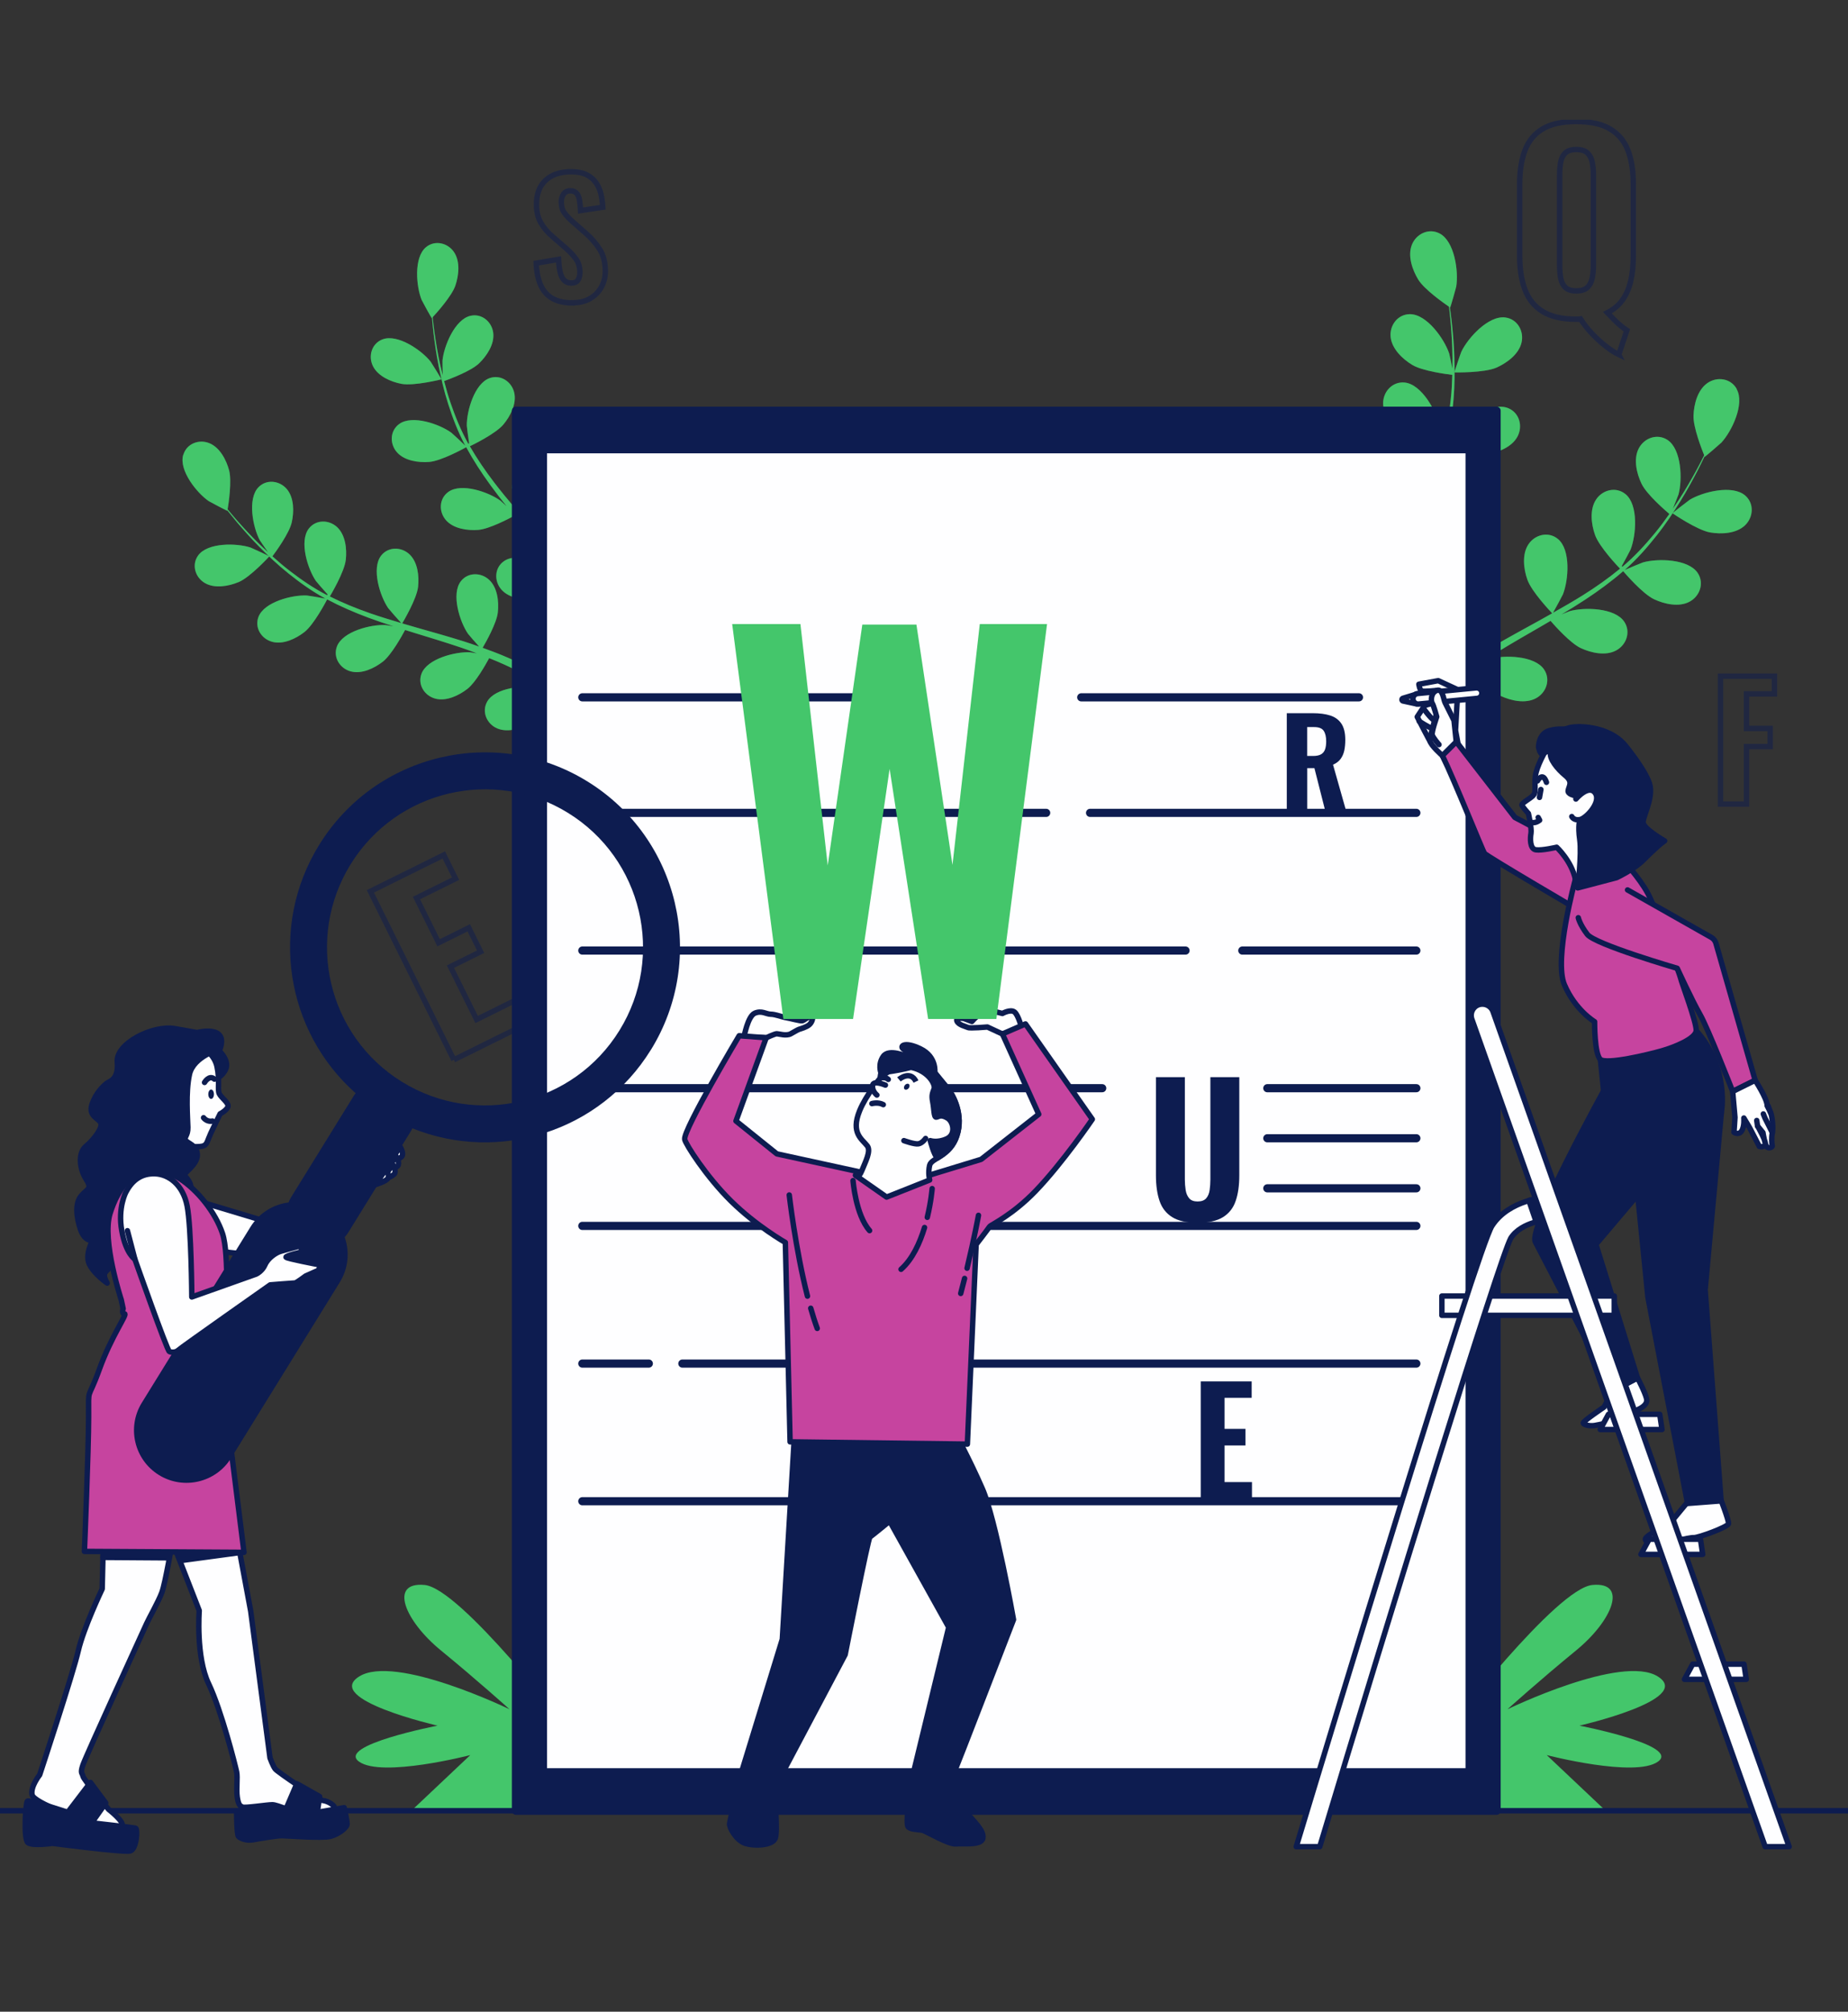 <svg width="340" height="370" viewBox="0 0 340 370" fill="none" xmlns="http://www.w3.org/2000/svg">
<rect x="0" y="0" width="340" height="370" fill="#333333" stroke="none"/>
<g clip-path="url(#clip0_113_19664)">
<path d="M104.589 317.997C104.589 317.997 84.728 292.113 78.101 291.511C71.481 290.909 74.49 298.131 81.11 303.547C87.73 308.963 93.749 314.379 93.749 314.379C93.749 314.379 72.684 304.149 66.057 308.361C59.437 312.574 80.501 317.388 80.501 317.388C80.501 317.388 61.844 320.999 66.057 324.008C70.27 327.017 86.52 322.805 86.52 322.805L75.687 333.035H115.415L104.582 317.99L104.589 317.997Z" fill="#44C66B"/>
<path d="M266.505 317.997C266.505 317.997 286.366 292.113 292.993 291.511C299.614 290.909 296.605 298.131 289.984 303.547C283.364 308.963 277.346 314.379 277.346 314.379C277.346 314.379 298.41 304.149 305.037 308.361C311.658 312.574 290.593 317.388 290.593 317.388C290.593 317.388 309.25 320.999 305.037 324.008C300.824 327.017 284.575 322.805 284.575 322.805L295.408 333.035H255.679L266.512 317.99L266.505 317.997Z" fill="#44C66B"/>
<path d="M267.592 68.492C267.536 68.492 268.761 64.894 268.865 64.68C270.061 62.155 273.852 57.984 276.951 58.392C279.186 58.682 280.431 60.917 279.933 63.02C279.428 65.164 277.228 66.769 275.326 67.613C273.084 68.602 267.599 68.499 267.599 68.499L267.592 68.492Z" fill="#44C66B"/>
<path d="M314.647 97.931C312.232 97.516 307.715 94.403 307.715 94.403C307.667 94.369 310.669 92.051 310.876 91.92C313.263 90.474 318.728 89.091 321.087 91.138C322.789 92.612 322.602 95.164 321.025 96.645C319.42 98.153 316.701 98.284 314.647 97.931Z" fill="#44C66B"/>
<path d="M319.516 71.514C318.41 69.549 315.878 69.224 314.114 70.469C312.308 71.742 311.644 74.378 311.575 76.46C311.506 78.597 313.124 82.713 313.539 83.73C313.124 84.56 312.675 85.438 312.156 86.4C311.229 88.081 310.164 89.976 308.87 91.954C308.524 92.48 308.137 93.034 307.77 93.58C308.199 92.535 308.773 91.09 308.815 90.945C309.555 88.254 309.396 82.616 306.781 80.907C304.899 79.676 302.499 80.555 301.503 82.471C300.486 84.428 301.108 87.078 302.008 88.959C302.941 90.924 306.373 93.884 307.134 94.528C306.297 95.717 305.411 96.921 304.415 98.125C302.699 100.207 300.755 102.33 298.507 104.233C298.431 104.17 298.445 104.184 298.369 104.122C298.888 103.209 299.925 101.258 299.995 101.085C301.025 98.491 301.482 92.874 299.074 90.889C297.338 89.457 294.855 90.066 293.658 91.865C292.433 93.698 292.759 96.395 293.45 98.367C294.239 100.636 297.919 104.454 298.058 104.592C295.934 106.342 293.623 107.975 291.181 109.504C289.41 110.61 287.577 111.662 285.723 112.706C286.104 112.07 287.466 109.517 287.549 109.324C288.58 106.73 289.037 101.113 286.629 99.128C284.893 97.696 282.41 98.304 281.213 100.103C279.988 101.936 280.314 104.634 281.005 106.605C281.78 108.819 285.28 112.492 285.578 112.803C284.734 113.273 283.897 113.751 283.053 114.214C280.286 115.736 277.512 117.244 274.814 118.821C273.88 119.368 272.981 119.942 272.074 120.509C272.614 119.54 273.562 117.763 273.624 117.604C274.655 115.01 275.111 109.393 272.704 107.408C270.968 105.976 268.484 106.584 267.287 108.383C266.063 110.216 266.388 112.914 267.08 114.885C267.772 116.863 270.649 120.011 271.473 120.889C269.978 121.851 268.512 122.833 267.114 123.871C266.52 124.334 265.89 124.763 265.344 125.233C264.783 125.697 264.23 126.16 263.683 126.617C262.583 127.599 261.56 128.512 260.563 129.46C260.058 129.93 259.588 130.394 259.097 130.857C259.789 129.958 260.868 128.519 260.951 128.374C262.362 125.967 263.669 120.481 261.587 118.15C260.086 116.469 257.54 116.697 256.088 118.288C255.901 118.489 255.742 118.71 255.596 118.946C253.341 119.997 251.134 122.155 250.152 123.732C250.055 123.885 249.142 125.801 248.693 126.79C248.865 125.911 249.038 125.04 249.239 124.127C249.516 122.812 249.848 121.436 250.166 120.101C250.353 119.416 250.546 118.717 250.74 118.019C250.92 117.306 251.176 116.649 251.397 115.957C251.736 114.947 252.145 113.917 252.546 112.893C253.867 113.253 257.755 114.249 259.747 113.944C261.809 113.64 264.347 112.672 265.406 110.735C266.443 108.839 265.821 106.356 263.746 105.485C260.861 104.274 256.108 107.297 254.289 109.414C254.227 109.483 253.895 109.967 253.493 110.555C253.915 109.566 254.331 108.577 254.794 107.587C256.101 104.786 257.52 101.971 258.924 99.141C259.214 98.553 259.505 97.959 259.796 97.371C260.902 97.682 265.108 98.789 267.198 98.477C269.259 98.166 271.798 97.205 272.856 95.268C273.887 93.372 273.271 90.889 271.196 90.017C268.318 88.807 263.559 91.83 261.739 93.947C261.677 94.023 261.269 94.604 260.826 95.261C261.566 93.711 262.293 92.162 262.957 90.599C264.126 87.866 265.136 85.113 265.897 82.374C266.284 82.485 271.189 83.889 273.513 83.543C275.575 83.239 278.114 82.27 279.172 80.333C280.203 78.438 279.587 75.955 277.512 75.083C274.627 73.873 269.875 76.895 268.055 79.012C267.924 79.164 266.485 81.281 266.001 82.056C266.008 82.021 266.021 81.993 266.028 81.959C266.803 79.074 267.184 76.218 267.419 73.499C267.654 70.781 267.647 68.207 267.578 65.835C267.516 63.462 267.308 61.297 267.114 59.381C266.997 58.343 266.872 57.396 266.748 56.517C266.762 56.524 266.803 56.552 266.803 56.552C266.852 56.586 267.889 52.934 267.924 52.692C268.374 49.939 267.626 44.35 264.839 42.925C262.832 41.901 260.543 43.022 259.754 45.035C258.952 47.089 259.851 49.655 260.937 51.433C262.058 53.252 265.676 55.791 266.589 56.413C266.699 57.333 266.81 58.316 266.907 59.402C267.059 61.318 267.218 63.483 267.232 65.842C267.232 66.471 267.218 67.149 267.211 67.806C266.997 66.699 266.679 65.178 266.63 65.032C265.759 62.383 262.521 57.769 259.394 57.783C257.146 57.797 255.624 59.851 255.852 61.996C256.088 64.188 258.066 66.056 259.851 67.128C261.719 68.249 266.208 68.83 267.198 68.948C267.156 70.4 267.087 71.894 266.914 73.451C266.63 76.135 266.181 78.978 265.35 81.8C265.254 81.793 265.267 81.793 265.171 81.779C265.095 80.728 264.887 78.535 264.852 78.355C264.278 75.623 261.566 70.684 258.453 70.359C256.212 70.124 254.483 71.998 254.469 74.156C254.462 76.363 256.219 78.431 257.879 79.697C259.789 81.15 264.963 82.312 265.157 82.353C264.354 84.982 263.324 87.617 262.134 90.239C261.269 92.141 260.321 94.03 259.346 95.918C259.311 95.178 259.041 92.293 259 92.086C258.426 89.353 255.714 84.415 252.601 84.089C250.36 83.854 248.63 85.729 248.616 87.887C248.61 90.094 250.367 92.162 252.027 93.428C253.895 94.846 258.841 95.98 259.256 96.07C258.813 96.928 258.377 97.786 257.928 98.636C256.461 101.431 254.981 104.226 253.597 107.027C253.12 107.996 252.684 108.971 252.241 109.946C252.158 108.839 251.965 106.833 251.93 106.667C251.356 103.935 248.644 98.996 245.531 98.671C243.29 98.436 241.56 100.31 241.547 102.469C241.54 104.675 243.297 106.744 244.957 108.009C246.624 109.275 250.761 110.32 251.937 110.596C251.218 112.222 250.54 113.848 249.945 115.487C249.703 116.199 249.412 116.905 249.225 117.604C249.018 118.302 248.81 118.987 248.61 119.672C248.236 121.097 247.883 122.425 247.572 123.76C247.413 124.438 247.274 125.074 247.122 125.731C247.205 124.597 247.309 122.805 247.295 122.639C247.143 119.852 245.206 114.56 242.183 113.765C240.004 113.19 238.005 114.781 237.673 116.919C237.334 119.098 238.759 121.408 240.204 122.909C241.802 124.562 246.361 126.389 246.922 126.603C246.562 128.215 246.23 129.785 245.946 131.265C245.414 133.991 244.998 136.446 244.666 138.577H246.7C246.977 136.529 247.323 134.184 247.772 131.597C248.001 130.255 248.264 128.844 248.554 127.392C249.142 127.468 253.68 128.021 255.97 127.454C256.945 129.321 258.218 131.155 258.44 131.48C257.25 132.628 256.108 133.755 255.057 134.828C253.749 136.156 252.553 137.415 251.46 138.584H254.102C254.822 137.788 255.583 136.965 256.385 136.107C257.312 135.118 258.315 134.081 259.36 133.029C259.823 133.43 263.552 136.605 265.752 137.249C267.751 137.83 270.463 138.023 272.234 136.702C273.97 135.416 274.447 132.905 272.925 131.244C270.815 128.934 265.233 129.688 262.694 130.85C262.535 130.926 260.709 132.019 259.789 132.6C260.418 131.964 261.041 131.334 261.712 130.684C262.666 129.743 263.704 128.775 264.7 127.834C265.24 127.364 265.779 126.894 266.326 126.416C266.865 125.925 267.447 125.517 268.014 125.06C268.858 124.403 269.757 123.774 270.663 123.137C271.563 124.168 274.261 127.136 276.087 127.993C277.975 128.872 280.625 129.474 282.576 128.436C284.485 127.426 285.336 125.019 284.091 123.144C282.354 120.543 276.723 120.44 274.032 121.201C273.942 121.228 273.396 121.443 272.746 121.712C273.645 121.118 274.537 120.523 275.464 119.956C278.1 118.337 280.832 116.767 283.572 115.189C284.139 114.857 284.706 114.525 285.274 114.193C286.028 115.065 288.919 118.309 290.835 119.202C292.724 120.08 295.38 120.682 297.324 119.644C299.234 118.634 300.084 116.227 298.839 114.353C297.103 111.752 291.472 111.648 288.781 112.409C288.684 112.436 288.027 112.699 287.294 113.004C288.767 112.125 290.227 111.226 291.645 110.292C294.128 108.66 296.487 106.923 298.639 105.056C298.902 105.367 302.215 109.241 304.346 110.23C306.234 111.108 308.884 111.71 310.835 110.673C312.744 109.663 313.595 107.255 312.35 105.381C310.613 102.78 304.975 102.676 302.291 103.437C302.104 103.492 299.732 104.468 298.895 104.841C298.922 104.821 298.95 104.8 298.978 104.779C301.219 102.801 303.107 100.629 304.802 98.484C306.497 96.347 307.908 94.196 309.161 92.176C310.413 90.163 311.443 88.24 312.336 86.538C312.813 85.611 313.228 84.754 313.609 83.951C313.609 83.965 313.636 84.013 313.636 84.013C313.657 84.069 316.535 81.592 316.701 81.412C318.596 79.365 321.052 74.288 319.516 71.569V71.514Z" fill="#44C66B"/>
<path opacity="0.3" d="M314.647 97.931C312.232 97.516 307.715 94.403 307.715 94.403C307.667 94.369 310.669 92.051 310.876 91.92C313.263 90.474 318.728 89.091 321.087 91.138C322.789 92.612 322.602 95.164 321.025 96.645C319.42 98.153 316.701 98.284 314.647 97.931Z" fill="#44C66B"/>
<path opacity="0.3" d="M267.592 68.492C267.536 68.492 268.761 64.894 268.865 64.68C270.061 62.155 273.852 57.984 276.951 58.392C279.186 58.682 280.431 60.917 279.933 63.02C279.428 65.164 277.228 66.769 275.326 67.613C273.084 68.602 267.599 68.499 267.599 68.499L267.592 68.492Z" fill="#44C66B"/>
<path opacity="0.3" d="M319.516 71.514C318.41 69.549 315.878 69.224 314.114 70.469C312.308 71.742 311.644 74.378 311.575 76.46C311.506 78.597 313.124 82.713 313.539 83.73C313.124 84.56 312.675 85.438 312.156 86.4C311.229 88.081 310.164 89.976 308.87 91.954C308.524 92.48 308.137 93.034 307.77 93.58C308.199 92.535 308.773 91.09 308.815 90.945C309.555 88.254 309.396 82.616 306.781 80.907C304.899 79.676 302.499 80.555 301.503 82.471C300.486 84.428 301.108 87.078 302.008 88.959C302.941 90.924 306.373 93.884 307.134 94.528C306.297 95.717 305.411 96.921 304.415 98.125C302.699 100.207 300.755 102.33 298.507 104.233C298.431 104.17 298.445 104.184 298.369 104.122C298.888 103.209 299.925 101.258 299.995 101.085C301.025 98.491 301.482 92.874 299.074 90.889C297.338 89.457 294.855 90.066 293.658 91.865C292.433 93.698 292.759 96.395 293.45 98.367C294.239 100.636 297.919 104.454 298.058 104.592C295.934 106.342 293.623 107.975 291.181 109.504C289.41 110.61 287.577 111.662 285.723 112.706C286.104 112.07 287.466 109.517 287.549 109.324C288.58 106.73 289.037 101.113 286.629 99.128C284.893 97.696 282.41 98.304 281.213 100.103C279.988 101.936 280.314 104.634 281.005 106.605C281.78 108.819 285.28 112.492 285.578 112.803C284.734 113.273 283.897 113.751 283.053 114.214C280.286 115.736 277.512 117.244 274.814 118.821C273.88 119.368 272.981 119.942 272.074 120.509C272.614 119.54 273.562 117.763 273.624 117.604C274.655 115.01 275.111 109.393 272.704 107.408C270.968 105.976 268.484 106.584 267.287 108.383C266.063 110.216 266.388 112.914 267.08 114.885C267.772 116.863 270.649 120.011 271.473 120.889C269.978 121.851 268.512 122.833 267.114 123.871C266.52 124.334 265.89 124.763 265.344 125.233C264.783 125.697 264.23 126.16 263.683 126.617C262.583 127.599 261.56 128.512 260.563 129.46C260.058 129.93 259.588 130.394 259.097 130.857C259.789 129.958 260.868 128.519 260.951 128.374C262.362 125.967 263.669 120.481 261.587 118.15C260.086 116.469 257.54 116.697 256.088 118.288C255.901 118.489 255.742 118.71 255.596 118.946C253.341 119.997 251.134 122.155 250.152 123.732C250.055 123.885 249.142 125.801 248.693 126.79C248.865 125.911 249.038 125.04 249.239 124.127C249.516 122.812 249.848 121.436 250.166 120.101C250.353 119.416 250.546 118.717 250.74 118.019C250.92 117.306 251.176 116.649 251.397 115.957C251.736 114.947 252.145 113.917 252.546 112.893C253.867 113.253 257.755 114.249 259.747 113.944C261.809 113.64 264.347 112.672 265.406 110.735C266.443 108.839 265.821 106.356 263.746 105.485C260.861 104.274 256.108 107.297 254.289 109.414C254.227 109.483 253.895 109.967 253.493 110.555C253.915 109.566 254.331 108.577 254.794 107.587C256.101 104.786 257.52 101.971 258.924 99.141C259.214 98.553 259.505 97.959 259.796 97.371C260.902 97.682 265.108 98.789 267.198 98.477C269.259 98.166 271.798 97.205 272.856 95.268C273.887 93.372 273.271 90.889 271.196 90.017C268.318 88.807 263.559 91.83 261.739 93.947C261.677 94.023 261.269 94.604 260.826 95.261C261.566 93.711 262.293 92.162 262.957 90.599C264.126 87.866 265.136 85.113 265.897 82.374C266.284 82.485 271.189 83.889 273.513 83.543C275.575 83.239 278.114 82.27 279.172 80.333C280.203 78.438 279.587 75.955 277.512 75.083C274.627 73.873 269.875 76.895 268.055 79.012C267.924 79.164 266.485 81.281 266.001 82.056C266.008 82.021 266.021 81.993 266.028 81.959C266.803 79.074 267.184 76.218 267.419 73.499C267.654 70.781 267.647 68.207 267.578 65.835C267.516 63.462 267.308 61.297 267.114 59.381C266.997 58.343 266.872 57.396 266.748 56.517C266.762 56.524 266.803 56.552 266.803 56.552C266.852 56.586 267.889 52.934 267.924 52.692C268.374 49.939 267.626 44.35 264.839 42.925C262.832 41.901 260.543 43.022 259.754 45.035C258.952 47.089 259.851 49.655 260.937 51.433C262.058 53.252 265.676 55.791 266.589 56.413C266.699 57.333 266.81 58.316 266.907 59.402C267.059 61.318 267.218 63.483 267.232 65.842C267.232 66.471 267.218 67.149 267.211 67.806C266.997 66.699 266.679 65.178 266.63 65.032C265.759 62.383 262.521 57.769 259.394 57.783C257.146 57.797 255.624 59.851 255.852 61.996C256.088 64.188 258.066 66.056 259.851 67.128C261.719 68.249 266.208 68.83 267.198 68.948C267.156 70.4 267.087 71.894 266.914 73.451C266.63 76.135 266.181 78.978 265.35 81.8C265.254 81.793 265.267 81.793 265.171 81.779C265.095 80.728 264.887 78.535 264.852 78.355C264.278 75.623 261.566 70.684 258.453 70.359C256.212 70.124 254.483 71.998 254.469 74.156C254.462 76.363 256.219 78.431 257.879 79.697C259.789 81.15 264.963 82.312 265.157 82.353C264.354 84.982 263.324 87.617 262.134 90.239C261.269 92.141 260.321 94.03 259.346 95.918C259.311 95.178 259.041 92.293 259 92.086C258.426 89.353 255.714 84.415 252.601 84.089C250.36 83.854 248.63 85.729 248.616 87.887C248.61 90.094 250.367 92.162 252.027 93.428C253.895 94.846 258.841 95.98 259.256 96.07C258.813 96.928 258.377 97.786 257.928 98.636C256.461 101.431 254.981 104.226 253.597 107.027C253.12 107.996 252.684 108.971 252.241 109.946C252.158 108.839 251.965 106.833 251.93 106.667C251.356 103.935 248.644 98.996 245.531 98.671C243.29 98.436 241.56 100.31 241.547 102.469C241.54 104.675 243.297 106.744 244.957 108.009C246.624 109.275 250.761 110.32 251.937 110.596C251.218 112.222 250.54 113.848 249.945 115.487C249.703 116.199 249.412 116.905 249.225 117.604C249.018 118.302 248.81 118.987 248.61 119.672C248.236 121.097 247.883 122.425 247.572 123.76C247.413 124.438 247.274 125.074 247.122 125.731C247.205 124.597 247.309 122.805 247.295 122.639C247.143 119.852 245.206 114.56 242.183 113.765C240.004 113.19 238.005 114.781 237.673 116.919C237.334 119.098 238.759 121.408 240.204 122.909C241.802 124.562 246.361 126.389 246.922 126.603C246.562 128.215 246.23 129.785 245.946 131.265C245.414 133.991 244.998 136.446 244.666 138.577H246.7C246.977 136.529 247.323 134.184 247.772 131.597C248.001 130.255 248.264 128.844 248.554 127.392C249.142 127.468 253.68 128.021 255.97 127.454C256.945 129.321 258.218 131.155 258.44 131.48C257.25 132.628 256.108 133.755 255.057 134.828C253.749 136.156 252.553 137.415 251.46 138.584H254.102C254.822 137.788 255.583 136.965 256.385 136.107C257.312 135.118 258.315 134.081 259.36 133.029C259.823 133.43 263.552 136.605 265.752 137.249C267.751 137.83 270.463 138.023 272.234 136.702C273.97 135.416 274.447 132.905 272.925 131.244C270.815 128.934 265.233 129.688 262.694 130.85C262.535 130.926 260.709 132.019 259.789 132.6C260.418 131.964 261.041 131.334 261.712 130.684C262.666 129.743 263.704 128.775 264.7 127.834C265.24 127.364 265.779 126.894 266.326 126.416C266.865 125.925 267.447 125.517 268.014 125.06C268.858 124.403 269.757 123.774 270.663 123.137C271.563 124.168 274.261 127.136 276.087 127.993C277.975 128.872 280.625 129.474 282.576 128.436C284.485 127.426 285.336 125.019 284.091 123.144C282.354 120.543 276.723 120.44 274.032 121.201C273.942 121.228 273.396 121.443 272.746 121.712C273.645 121.118 274.537 120.523 275.464 119.956C278.1 118.337 280.832 116.767 283.572 115.189C284.139 114.857 284.706 114.525 285.274 114.193C286.028 115.065 288.919 118.309 290.835 119.202C292.724 120.08 295.38 120.682 297.324 119.644C299.234 118.634 300.084 116.227 298.839 114.353C297.103 111.752 291.472 111.648 288.781 112.409C288.684 112.436 288.027 112.699 287.294 113.004C288.767 112.125 290.227 111.226 291.645 110.292C294.128 108.66 296.487 106.923 298.639 105.056C298.902 105.367 302.215 109.241 304.346 110.23C306.234 111.108 308.884 111.71 310.835 110.673C312.744 109.663 313.595 107.255 312.35 105.381C310.613 102.78 304.975 102.676 302.291 103.437C302.104 103.492 299.732 104.468 298.895 104.841C298.922 104.821 298.95 104.8 298.978 104.779C301.219 102.801 303.107 100.629 304.802 98.484C306.497 96.347 307.908 94.196 309.161 92.176C310.413 90.163 311.443 88.24 312.336 86.538C312.813 85.611 313.228 84.754 313.609 83.951C313.609 83.965 313.636 84.013 313.636 84.013C313.657 84.069 316.535 81.592 316.701 81.412C318.596 79.365 321.052 74.288 319.516 71.569V71.514Z" fill="#44C66B"/>
<path d="M81.214 69.778C81.269 69.764 79.367 66.693 79.229 66.513C77.582 64.431 73.183 61.373 70.395 62.411C68.388 63.158 67.704 65.489 68.61 67.329C69.537 69.211 71.91 70.228 73.861 70.601C76.143 71.037 81.207 69.778 81.214 69.771V69.778Z" fill="#44C66B"/>
<path d="M43.879 107.076C46.03 106.184 49.551 102.33 49.551 102.33C49.586 102.289 46.307 100.774 46.093 100.705C43.574 99.875 38.213 99.75 36.463 102.151C35.204 103.88 35.916 106.204 37.694 107.235C39.507 108.294 42.046 107.83 43.879 107.069V107.076Z" fill="#44C66B"/>
<path d="M33.738 83.633C34.346 81.579 36.622 80.735 38.525 81.516C40.469 82.312 41.645 84.608 42.157 86.525C42.675 88.489 42.053 92.646 41.88 93.677C42.44 94.355 43.042 95.074 43.727 95.856C44.944 97.219 46.335 98.747 47.954 100.304C48.383 100.719 48.867 101.148 49.323 101.576C48.701 100.698 47.864 99.487 47.794 99.356C46.535 97.018 45.484 91.761 47.545 89.623C49.033 88.081 51.44 88.385 52.768 89.948C54.124 91.546 54.11 94.133 53.681 96.063C53.232 98.083 50.686 101.563 50.119 102.317C51.15 103.244 52.222 104.17 53.405 105.07C55.438 106.633 57.687 108.189 60.177 109.469C60.233 109.393 60.226 109.407 60.281 109.338C59.61 108.597 58.226 107.013 58.13 106.868C56.621 104.682 55.003 99.577 56.815 97.219C58.123 95.524 60.551 95.558 62.045 96.969C63.567 98.408 63.844 100.982 63.622 102.953C63.373 105.222 60.779 109.545 60.682 109.704C63.02 110.873 65.511 111.897 68.098 112.796C69.973 113.446 71.896 114.034 73.833 114.602C73.349 114.097 71.536 112.015 71.425 111.856C69.917 109.67 68.299 104.565 70.111 102.206C71.418 100.511 73.847 100.546 75.341 101.957C76.863 103.396 77.139 105.969 76.918 107.94C76.676 110.154 74.206 114.304 73.999 114.657C74.877 114.913 75.756 115.176 76.641 115.425C79.526 116.248 82.425 117.057 85.254 117.943C86.236 118.247 87.191 118.586 88.153 118.925C87.447 118.143 86.188 116.698 86.098 116.559C84.59 114.373 82.971 109.268 84.784 106.91C86.091 105.215 88.519 105.25 90.013 106.661C91.535 108.099 91.812 110.673 91.591 112.644C91.376 114.622 89.377 118.157 88.796 119.146C90.387 119.714 91.957 120.315 93.472 120.979C94.116 121.277 94.8 121.547 95.402 121.872C96.018 122.183 96.627 122.494 97.236 122.799C98.46 123.477 99.601 124.106 100.729 124.763C101.303 125.095 101.829 125.42 102.382 125.745C101.552 125.061 100.245 123.954 100.141 123.843C98.322 121.913 95.942 117.106 97.381 114.505C98.412 112.63 100.819 112.298 102.514 113.467C102.728 113.619 102.929 113.785 103.109 113.972C105.426 114.463 107.93 115.999 109.169 117.244C109.286 117.362 110.545 118.946 111.168 119.769C110.815 118.994 110.476 118.219 110.096 117.417C109.563 116.262 108.961 115.058 108.38 113.882C108.062 113.287 107.737 112.686 107.405 112.077C107.086 111.454 106.706 110.901 106.36 110.306C105.827 109.441 105.232 108.577 104.644 107.712C103.496 108.328 100.106 110.071 98.19 110.223C96.212 110.375 93.652 110.022 92.262 108.452C90.899 106.917 90.94 104.489 92.684 103.237C95.098 101.5 100.148 103.285 102.285 104.862C102.355 104.911 102.77 105.291 103.261 105.748C102.659 104.917 102.064 104.094 101.428 103.271C99.622 100.947 97.706 98.644 95.804 96.319C95.409 95.835 95.015 95.344 94.621 94.86C93.659 95.385 90 97.308 87.993 97.461C86.015 97.613 83.455 97.26 82.065 95.69C80.702 94.154 80.744 91.726 82.487 90.474C84.901 88.738 89.951 90.523 92.089 92.1C92.165 92.155 92.663 92.612 93.216 93.124C92.199 91.851 91.196 90.564 90.249 89.257C88.581 86.974 87.067 84.636 85.773 82.257C85.434 82.443 81.193 84.788 78.966 84.961C76.987 85.113 74.428 84.761 73.037 83.19C71.674 81.655 71.716 79.227 73.459 77.975C75.874 76.239 80.924 78.023 83.061 79.6C83.213 79.711 84.998 81.371 85.614 81.98C85.6 81.952 85.579 81.924 85.565 81.897C84.23 79.386 83.269 76.826 82.473 74.35C81.677 71.881 81.138 69.494 80.695 67.281C80.252 65.067 79.976 63.02 79.754 61.2C79.637 60.218 79.554 59.312 79.485 58.468C79.478 58.475 79.443 58.516 79.443 58.516C79.409 58.558 77.665 55.39 77.582 55.182C76.579 52.727 76.088 47.386 78.357 45.477C79.996 44.101 82.362 44.654 83.518 46.349C84.701 48.085 84.417 50.651 83.781 52.526C83.13 54.449 80.315 57.576 79.602 58.343C79.692 59.215 79.803 60.149 79.941 61.18C80.204 62.985 80.522 65.026 81.013 67.218C81.145 67.806 81.304 68.429 81.456 69.031C81.422 67.959 81.394 66.478 81.408 66.34C81.65 63.697 83.67 58.731 86.568 58.081C88.657 57.61 90.505 59.194 90.747 61.235C90.996 63.317 89.557 65.468 88.132 66.838C86.644 68.27 82.598 69.771 81.712 70.089C82.058 71.431 82.445 72.801 82.93 74.198C83.767 76.619 84.784 79.158 86.153 81.606C86.243 81.579 86.222 81.579 86.312 81.551C86.16 80.562 85.883 78.48 85.883 78.307C85.835 75.65 87.295 70.497 90.11 69.536C92.137 68.844 94.143 70.213 94.607 72.213C95.084 74.253 93.894 76.55 92.621 78.072C91.162 79.829 86.617 82.001 86.444 82.077C87.751 84.339 89.259 86.566 90.927 88.745C92.13 90.322 93.417 91.871 94.718 93.414C94.593 92.722 94.226 89.99 94.226 89.789C94.178 87.133 95.638 81.98 98.453 81.018C100.48 80.327 102.486 81.689 102.95 83.695C103.427 85.736 102.237 88.032 100.964 89.554C99.539 91.27 95.195 93.366 94.828 93.546C95.423 94.244 96.011 94.95 96.606 95.641C98.557 97.917 100.528 100.193 102.403 102.49C103.053 103.285 103.662 104.094 104.278 104.904C104.119 103.859 103.87 101.964 103.87 101.798C103.821 99.142 105.281 93.988 108.096 93.027C110.123 92.335 112.129 93.705 112.593 95.704C113.07 97.744 111.88 100.041 110.608 101.563C109.335 103.091 105.717 104.938 104.693 105.443C105.71 106.799 106.685 108.162 107.578 109.552C107.951 110.161 108.373 110.756 108.698 111.357C109.037 111.959 109.376 112.554 109.708 113.142C110.358 114.387 110.967 115.536 111.534 116.711C111.832 117.299 112.095 117.867 112.372 118.441C112.053 117.41 111.576 115.771 111.555 115.612C111.106 112.997 111.77 107.677 114.398 106.301C116.294 105.305 118.487 106.356 119.248 108.265C120.029 110.209 119.199 112.658 118.176 114.36C117.048 116.234 113.216 118.89 112.738 119.215C113.416 120.634 114.059 122.017 114.634 123.324C115.706 125.732 116.619 127.924 117.373 129.834L115.491 130.262C114.8 128.422 113.976 126.326 113.015 124.023C112.517 122.833 111.97 121.574 111.396 120.288C110.87 120.481 106.782 121.962 104.541 121.92C104.036 123.857 103.247 125.828 103.109 126.174C104.451 126.984 105.751 127.786 106.955 128.554C108.449 129.508 109.833 130.421 111.085 131.272L108.636 131.833C107.799 131.252 106.92 130.65 105.993 130.027C104.921 129.308 103.773 128.561 102.583 127.807C102.237 128.277 99.463 132.012 97.561 133.078C95.831 134.046 93.355 134.793 91.439 133.956C89.557 133.133 88.581 130.906 89.633 129.045C91.1 126.458 96.433 125.967 99.034 126.499C99.2 126.534 101.123 127.157 102.099 127.502C101.379 127.046 100.667 126.596 99.906 126.133C98.82 125.462 97.657 124.791 96.53 124.134C95.935 123.815 95.326 123.49 94.718 123.165C94.109 122.819 93.486 122.57 92.864 122.266C91.944 121.837 90.968 121.443 90 121.049C89.384 122.19 87.516 125.524 86.001 126.7C84.438 127.917 82.106 129.038 80.079 128.492C78.094 127.959 76.794 125.911 77.548 123.912C78.599 121.132 83.801 119.838 86.451 119.969C86.534 119.969 87.094 120.059 87.751 120.17C86.797 119.81 85.842 119.451 84.853 119.119C82.065 118.178 79.194 117.306 76.323 116.428C75.728 116.241 75.133 116.047 74.531 115.868C74.02 116.836 72.027 120.454 70.443 121.692C68.88 122.909 66.548 124.03 64.522 123.483C62.536 122.951 61.236 120.903 61.99 118.904C63.041 116.123 68.243 114.83 70.893 114.961C70.99 114.961 71.654 115.072 72.394 115.197C70.844 114.692 69.302 114.173 67.787 113.613C65.137 112.63 62.585 111.517 60.191 110.244C60.011 110.59 57.77 114.878 56.006 116.255C54.442 117.472 52.111 118.593 50.084 118.046C48.099 117.514 46.798 115.466 47.552 113.467C48.604 110.687 53.806 109.393 56.456 109.524C56.642 109.531 59.05 109.933 59.901 110.105C59.873 110.092 59.838 110.078 59.811 110.064C57.313 108.701 55.1 107.096 53.073 105.471C51.046 103.852 49.282 102.158 47.691 100.553C46.1 98.955 44.744 97.391 43.554 96.001C42.917 95.24 42.343 94.535 41.818 93.871C41.818 93.884 41.811 93.933 41.811 93.933C41.804 93.988 38.608 92.307 38.414 92.176C36.221 90.682 32.866 86.504 33.71 83.654L33.738 83.633Z" fill="#44C66B"/>
<path opacity="0.3" d="M43.879 107.076C46.03 106.184 49.551 102.33 49.551 102.33C49.586 102.289 46.307 100.774 46.093 100.705C43.574 99.875 38.213 99.75 36.463 102.151C35.204 103.88 35.916 106.204 37.694 107.235C39.507 108.294 42.046 107.83 43.879 107.069V107.076Z" fill="#44C66B"/>
<path opacity="0.3" d="M81.214 69.778C81.269 69.764 79.367 66.693 79.229 66.513C77.582 64.431 73.183 61.373 70.395 62.411C68.388 63.158 67.704 65.489 68.61 67.329C69.537 69.211 71.91 70.228 73.861 70.601C76.143 71.037 81.207 69.778 81.214 69.771V69.778Z" fill="#44C66B"/>
<path opacity="0.3" d="M33.738 83.633C34.346 81.579 36.622 80.735 38.525 81.516C40.469 82.312 41.645 84.608 42.157 86.525C42.675 88.489 42.053 92.646 41.88 93.677C42.44 94.355 43.042 95.074 43.727 95.856C44.944 97.219 46.335 98.747 47.954 100.304C48.383 100.719 48.867 101.148 49.323 101.576C48.701 100.698 47.864 99.487 47.794 99.356C46.535 97.018 45.484 91.761 47.545 89.623C49.033 88.081 51.44 88.385 52.768 89.948C54.124 91.546 54.11 94.133 53.681 96.063C53.232 98.083 50.686 101.563 50.119 102.317C51.15 103.244 52.222 104.17 53.405 105.07C55.438 106.633 57.687 108.189 60.177 109.469C60.233 109.393 60.226 109.407 60.281 109.338C59.61 108.597 58.226 107.013 58.13 106.868C56.621 104.682 55.003 99.577 56.815 97.219C58.123 95.524 60.551 95.558 62.045 96.969C63.567 98.408 63.844 100.982 63.622 102.953C63.373 105.222 60.779 109.545 60.682 109.704C63.02 110.873 65.511 111.897 68.098 112.796C69.973 113.446 71.896 114.034 73.833 114.602C73.349 114.097 71.536 112.015 71.425 111.856C69.917 109.67 68.299 104.565 70.111 102.206C71.418 100.511 73.847 100.546 75.341 101.957C76.863 103.396 77.139 105.969 76.918 107.94C76.676 110.154 74.206 114.304 73.999 114.657C74.877 114.913 75.756 115.176 76.641 115.425C79.526 116.248 82.425 117.057 85.254 117.943C86.236 118.247 87.191 118.586 88.153 118.925C87.447 118.143 86.188 116.698 86.098 116.559C84.59 114.373 82.971 109.268 84.784 106.91C86.091 105.215 88.519 105.25 90.013 106.661C91.535 108.099 91.812 110.673 91.591 112.644C91.376 114.622 89.377 118.157 88.796 119.146C90.387 119.714 91.957 120.315 93.472 120.979C94.116 121.277 94.8 121.547 95.402 121.872C96.018 122.183 96.627 122.494 97.236 122.799C98.46 123.477 99.601 124.106 100.729 124.763C101.303 125.095 101.829 125.42 102.382 125.745C101.552 125.061 100.245 123.954 100.141 123.843C98.322 121.913 95.942 117.106 97.381 114.505C98.412 112.63 100.819 112.298 102.514 113.467C102.728 113.619 102.929 113.785 103.109 113.972C105.426 114.463 107.93 115.999 109.169 117.244C109.286 117.362 110.545 118.946 111.168 119.769C110.815 118.994 110.476 118.219 110.096 117.417C109.563 116.262 108.961 115.058 108.38 113.882C108.062 113.287 107.737 112.686 107.405 112.077C107.086 111.454 106.706 110.901 106.36 110.306C105.827 109.441 105.232 108.577 104.644 107.712C103.496 108.328 100.106 110.071 98.19 110.223C96.212 110.375 93.652 110.022 92.262 108.452C90.899 106.917 90.94 104.489 92.684 103.237C95.098 101.5 100.148 103.285 102.285 104.862C102.355 104.911 102.77 105.291 103.261 105.748C102.659 104.917 102.064 104.094 101.428 103.271C99.622 100.947 97.706 98.644 95.804 96.319C95.409 95.835 95.015 95.344 94.621 94.86C93.659 95.385 90 97.308 87.993 97.461C86.015 97.613 83.455 97.26 82.065 95.69C80.702 94.154 80.744 91.726 82.487 90.474C84.901 88.738 89.951 90.523 92.089 92.1C92.165 92.155 92.663 92.612 93.216 93.124C92.199 91.851 91.196 90.564 90.249 89.257C88.581 86.974 87.067 84.636 85.773 82.257C85.434 82.443 81.193 84.788 78.966 84.961C76.987 85.113 74.428 84.761 73.037 83.19C71.674 81.655 71.716 79.227 73.459 77.975C75.874 76.239 80.924 78.023 83.061 79.6C83.213 79.711 84.998 81.371 85.614 81.98C85.6 81.952 85.579 81.924 85.565 81.897C84.23 79.386 83.269 76.826 82.473 74.35C81.677 71.881 81.138 69.494 80.695 67.281C80.252 65.067 79.976 63.02 79.754 61.2C79.637 60.218 79.554 59.312 79.485 58.468C79.478 58.475 79.443 58.516 79.443 58.516C79.409 58.558 77.665 55.39 77.582 55.182C76.579 52.727 76.088 47.386 78.357 45.477C79.996 44.101 82.362 44.654 83.518 46.349C84.701 48.085 84.417 50.651 83.781 52.526C83.13 54.449 80.315 57.576 79.602 58.343C79.692 59.215 79.803 60.149 79.941 61.18C80.204 62.985 80.522 65.026 81.013 67.218C81.145 67.806 81.304 68.429 81.456 69.031C81.422 67.959 81.394 66.478 81.408 66.34C81.65 63.697 83.67 58.731 86.568 58.081C88.657 57.61 90.505 59.194 90.747 61.235C90.996 63.317 89.557 65.468 88.132 66.838C86.644 68.27 82.598 69.771 81.712 70.089C82.058 71.431 82.445 72.801 82.93 74.198C83.767 76.619 84.784 79.158 86.153 81.606C86.243 81.579 86.222 81.579 86.312 81.551C86.16 80.562 85.883 78.48 85.883 78.307C85.835 75.65 87.295 70.497 90.11 69.536C92.137 68.844 94.143 70.213 94.607 72.213C95.084 74.253 93.894 76.55 92.621 78.072C91.162 79.829 86.617 82.001 86.444 82.077C87.751 84.339 89.259 86.566 90.927 88.745C92.13 90.322 93.417 91.871 94.718 93.414C94.593 92.722 94.226 89.99 94.226 89.789C94.178 87.133 95.638 81.98 98.453 81.018C100.48 80.327 102.486 81.689 102.95 83.695C103.427 85.736 102.237 88.032 100.964 89.554C99.539 91.27 95.195 93.366 94.828 93.546C95.423 94.244 96.011 94.95 96.606 95.641C98.557 97.917 100.528 100.193 102.403 102.49C103.053 103.285 103.662 104.094 104.278 104.904C104.119 103.859 103.87 101.964 103.87 101.798C103.821 99.142 105.281 93.988 108.096 93.027C110.123 92.335 112.129 93.705 112.593 95.704C113.07 97.744 111.88 100.041 110.608 101.563C109.335 103.091 105.717 104.938 104.693 105.443C105.71 106.799 106.685 108.162 107.578 109.552C107.951 110.161 108.373 110.756 108.698 111.357C109.037 111.959 109.376 112.554 109.708 113.142C110.358 114.387 110.967 115.536 111.534 116.711C111.832 117.299 112.095 117.867 112.372 118.441C112.053 117.41 111.576 115.771 111.555 115.612C111.106 112.997 111.77 107.677 114.398 106.301C116.294 105.305 118.487 106.356 119.248 108.265C120.029 110.209 119.199 112.658 118.176 114.36C117.048 116.234 113.216 118.89 112.738 119.215C113.416 120.634 114.059 122.017 114.634 123.324C115.706 125.732 116.619 127.924 117.373 129.834L115.491 130.262C114.8 128.422 113.976 126.326 113.015 124.023C112.517 122.833 111.97 121.574 111.396 120.288C110.87 120.481 106.782 121.962 104.541 121.92C104.036 123.857 103.247 125.828 103.109 126.174C104.451 126.984 105.751 127.786 106.955 128.554C108.449 129.508 109.833 130.421 111.085 131.272L108.636 131.833C107.799 131.252 106.92 130.65 105.993 130.027C104.921 129.308 103.773 128.561 102.583 127.807C102.237 128.277 99.463 132.012 97.561 133.078C95.831 134.046 93.355 134.793 91.439 133.956C89.557 133.133 88.581 130.906 89.633 129.045C91.1 126.458 96.433 125.967 99.034 126.499C99.2 126.534 101.123 127.157 102.099 127.502C101.379 127.046 100.667 126.596 99.906 126.133C98.82 125.462 97.657 124.791 96.53 124.134C95.935 123.815 95.326 123.49 94.718 123.165C94.109 122.819 93.486 122.57 92.864 122.266C91.944 121.837 90.968 121.443 90 121.049C89.384 122.19 87.516 125.524 86.001 126.7C84.438 127.917 82.106 129.038 80.079 128.492C78.094 127.959 76.794 125.911 77.548 123.912C78.599 121.132 83.801 119.838 86.451 119.969C86.534 119.969 87.094 120.059 87.751 120.17C86.797 119.81 85.842 119.451 84.853 119.119C82.065 118.178 79.194 117.306 76.323 116.428C75.728 116.241 75.133 116.047 74.531 115.868C74.02 116.836 72.027 120.454 70.443 121.692C68.88 122.909 66.548 124.03 64.522 123.483C62.536 122.951 61.236 120.903 61.99 118.904C63.041 116.123 68.243 114.83 70.893 114.961C70.99 114.961 71.654 115.072 72.394 115.197C70.844 114.692 69.302 114.173 67.787 113.613C65.137 112.63 62.585 111.517 60.191 110.244C60.011 110.59 57.77 114.878 56.006 116.255C54.442 117.472 52.111 118.593 50.084 118.046C48.099 117.514 46.798 115.466 47.552 113.467C48.604 110.687 53.806 109.393 56.456 109.524C56.642 109.531 59.05 109.933 59.901 110.105C59.873 110.092 59.838 110.078 59.811 110.064C57.313 108.701 55.1 107.096 53.073 105.471C51.046 103.852 49.282 102.158 47.691 100.553C46.1 98.955 44.744 97.391 43.554 96.001C42.917 95.24 42.343 94.535 41.818 93.871C41.818 93.884 41.811 93.933 41.811 93.933C41.804 93.988 38.608 92.307 38.414 92.176C36.221 90.682 32.866 86.504 33.71 83.654L33.738 83.633Z" fill="#44C66B"/>
<path d="M340 333.042H0" stroke="#0D1C50" stroke-miterlimit="10"/>
<g opacity="0.5">
<path d="M297.836 65.226C297.165 64.908 296.391 64.41 295.519 63.739C294.647 63.068 293.783 62.286 292.939 61.401C292.095 60.508 291.375 59.595 290.794 58.669C290.676 58.696 290.552 58.71 290.42 58.71H290.005C287.411 58.71 285.35 58.24 283.835 57.306C282.32 56.372 281.234 55.037 280.577 53.301C279.919 51.564 279.594 49.489 279.594 47.068V33.849C279.594 31.428 279.919 29.36 280.577 27.638C281.234 25.915 282.32 24.601 283.835 23.702C285.35 22.796 287.404 22.346 290.005 22.346C292.606 22.346 294.709 22.802 296.238 23.722C297.767 24.642 298.867 25.957 299.517 27.658C300.175 29.367 300.5 31.428 300.5 33.849V47.061C300.5 48.756 300.347 50.278 300.036 51.634C299.725 52.989 299.227 54.165 298.528 55.154C297.829 56.144 296.895 56.932 295.726 57.513C296.107 57.921 296.501 58.33 296.909 58.738C297.317 59.146 297.726 59.526 298.134 59.872C298.542 60.225 298.936 60.515 299.317 60.751L297.829 65.212L297.836 65.226ZM290.005 53.501C290.939 53.501 291.624 53.287 292.06 52.865C292.496 52.443 292.786 51.876 292.939 51.156C293.084 50.444 293.16 49.676 293.16 48.86V32.099C293.16 31.283 293.084 30.522 292.939 29.823C292.793 29.125 292.503 28.564 292.06 28.136C291.624 27.714 290.939 27.499 290.005 27.499C289.072 27.499 288.428 27.714 287.992 28.136C287.557 28.558 287.273 29.118 287.141 29.823C287.01 30.522 286.948 31.283 286.948 32.099V48.86C286.948 49.676 287.01 50.444 287.141 51.156C287.273 51.869 287.557 52.443 287.992 52.865C288.428 53.287 289.099 53.501 290.005 53.501Z" stroke="#0D1C50" stroke-miterlimit="10"/>
<path d="M83.504 194.939L68.14 163.942L81.65 157.247L83.815 161.611L76.621 165.174L80.695 173.398L86.243 170.645L88.422 175.045L82.874 177.791L87.689 187.51L94.96 183.906L97.084 188.194L83.497 194.925L83.504 194.939Z" stroke="#0D1C50" stroke-miterlimit="10"/>
<path d="M105.33 55.715C103.877 55.715 102.666 55.452 101.698 54.919C100.729 54.387 99.996 53.584 99.505 52.512C99.014 51.44 98.723 50.07 98.647 48.403L102.77 47.705C102.811 48.673 102.908 49.482 103.074 50.126C103.24 50.776 103.489 51.26 103.828 51.578C104.167 51.897 104.589 52.056 105.094 52.056C105.71 52.056 106.132 51.862 106.36 51.474C106.582 51.087 106.692 50.644 106.692 50.139C106.692 49.15 106.457 48.327 105.98 47.656C105.502 46.985 104.88 46.314 104.105 45.636L101.663 43.52C100.791 42.786 100.079 41.949 99.532 41.023C98.979 40.096 98.702 38.954 98.702 37.599C98.702 35.662 99.27 34.174 100.404 33.144C101.539 32.106 103.088 31.587 105.067 31.587C106.25 31.587 107.218 31.781 107.972 32.168C108.726 32.556 109.314 33.075 109.729 33.725C110.144 34.375 110.435 35.081 110.601 35.842C110.767 36.609 110.864 37.363 110.905 38.117L106.81 38.726C106.768 38.007 106.706 37.384 106.623 36.838C106.533 36.298 106.36 35.869 106.097 35.558C105.834 35.247 105.447 35.094 104.921 35.094C104.361 35.094 103.946 35.302 103.676 35.717C103.406 36.132 103.268 36.595 103.268 37.093C103.268 37.924 103.455 38.608 103.835 39.141C104.216 39.674 104.728 40.227 105.392 40.808L107.771 42.897C108.761 43.748 109.605 44.723 110.31 45.816C111.016 46.909 111.369 48.258 111.369 49.863C111.369 50.969 111.12 51.966 110.615 52.851C110.11 53.743 109.411 54.435 108.512 54.94C107.612 55.445 106.554 55.694 105.336 55.694L105.33 55.715Z" stroke="#0D1C50" stroke-miterlimit="10"/>
<path d="M316.542 147.887V124.369H326.469V127.62H321.329V133.977H325.68V137.318H321.329V147.887H316.542Z" stroke="#0D1C50" stroke-miterlimit="10"/>
</g>
<path d="M275.347 75.54H94.925V333.042H275.347V75.54Z" fill="#0D1C50" stroke="#0D1C50" stroke-width="1.5" stroke-linecap="round" stroke-linejoin="round"/>
<path d="M270.38 82.63H99.892V325.959H270.38V82.63Z" fill="#FEFEFF" stroke="#0D1C50" stroke-width="1.5" stroke-linecap="round" stroke-linejoin="round"/>
<path d="M198.927 128.256H250.028" stroke="#0D1C50" stroke-width="1.5" stroke-linecap="round" stroke-linejoin="round"/>
<path d="M200.552 149.506H260.584" stroke="#0D1C50" stroke-width="1.5" stroke-linecap="round" stroke-linejoin="round"/>
<path d="M107.135 149.506H192.479" stroke="#0D1C50" stroke-width="1.5" stroke-linecap="round" stroke-linejoin="round"/>
<path d="M228.562 174.83H260.584" stroke="#0D1C50" stroke-width="1.5" stroke-linecap="round" stroke-linejoin="round"/>
<path d="M107.135 174.83H218.117" stroke="#0D1C50" stroke-width="1.5" stroke-linecap="round" stroke-linejoin="round"/>
<path d="M233.163 200.147H260.585" stroke="#0D1C50" stroke-width="1.5" stroke-linecap="round" stroke-linejoin="round"/>
<path d="M107.135 200.147H202.787" stroke="#0D1C50" stroke-width="1.5" stroke-linecap="round" stroke-linejoin="round"/>
<path d="M107.135 225.472H260.585" stroke="#0D1C50" stroke-width="1.5" stroke-linecap="round" stroke-linejoin="round"/>
<path d="M125.543 250.796H260.584" stroke="#0D1C50" stroke-width="1.5" stroke-linecap="round" stroke-linejoin="round"/>
<path d="M107.135 250.796H119.373" stroke="#0D1C50" stroke-width="1.5" stroke-linecap="round" stroke-linejoin="round"/>
<path d="M107.135 276.113H260.585" stroke="#0D1C50" stroke-width="1.5" stroke-linecap="round" stroke-linejoin="round"/>
<path d="M107.135 128.256H158.23" stroke="#0D1C50" stroke-width="1.5" stroke-linecap="round" stroke-linejoin="round"/>
<path d="M233.163 209.354H260.585" stroke="#0D1C50" stroke-width="1.5" stroke-linecap="round" stroke-linejoin="round"/>
<path d="M233.163 218.561H260.585" stroke="#0D1C50" stroke-width="1.5" stroke-linecap="round" stroke-linejoin="round"/>
<path d="M220.918 275.566V254.075H230.285V257.097H225.297V262.804H229.143V265.855H225.297V272.592H230.34V275.566H220.918Z" fill="#0D1C50"/>
<path d="M236.746 149.644V131.175H241.533C242.778 131.175 243.85 131.314 244.736 131.597C245.628 131.881 246.306 132.379 246.79 133.091C247.267 133.804 247.51 134.793 247.51 136.059C247.51 136.82 247.447 137.491 247.316 138.079C247.184 138.667 246.956 139.172 246.631 139.607C246.306 140.043 245.842 140.389 245.254 140.645L247.807 149.651H243.954L241.83 141.281H240.509V149.651H236.746V149.644ZM240.509 139.04H241.602C242.211 139.04 242.688 138.943 243.041 138.743C243.394 138.542 243.636 138.245 243.781 137.844C243.926 137.442 243.995 136.944 243.995 136.349C243.995 135.499 243.836 134.848 243.525 134.399C243.214 133.949 242.633 133.728 241.782 133.728H240.502V139.04H240.509Z" fill="#0D1C50"/>
<path d="M220.337 224.897C218.338 224.897 216.781 224.559 215.674 223.867C214.567 223.182 213.786 222.193 213.343 220.899C212.9 219.606 212.672 218.036 212.672 216.189V198.114H217.992V216.936C217.992 217.586 218.04 218.229 218.137 218.859C218.234 219.488 218.455 220 218.787 220.394C219.126 220.789 219.638 220.982 220.337 220.982C221.035 220.982 221.582 220.789 221.921 220.394C222.26 220 222.467 219.495 222.557 218.859C222.64 218.229 222.689 217.586 222.689 216.936V198.114H228.009V216.189C228.009 218.036 227.787 219.606 227.337 220.899C226.895 222.193 226.113 223.182 225.006 223.867C223.899 224.552 222.343 224.897 220.344 224.897H220.337Z" fill="#0D1C50"/>
<path d="M278.702 150.35L267.876 136.37L265.233 138.687C267.35 143.066 274.593 155.151 274.925 155.621C275.319 156.174 291.542 168.037 291.542 168.037L293.589 158.236L278.695 150.343L278.702 150.35Z" fill="#FEFEFF" stroke="#0D1C50" stroke-linecap="round" stroke-linejoin="round"/>
<path d="M264.472 129.066L262.12 129.757L260.744 131.847C260.744 131.847 263.365 136.959 263.089 136.267C262.812 135.575 264.472 134.607 264.611 133.777C264.749 132.946 265.856 129.211 265.856 129.211L264.472 129.072V129.066Z" fill="#FEFEFF" stroke="#0D1C50" stroke-linecap="round" stroke-linejoin="round"/>
<path d="M267.793 134.33L268.208 126.852L264.611 125.192L261.048 125.849C261.048 125.849 261.186 126.956 261.601 127.094C262.016 127.233 264.334 126.991 264.334 126.991L265.441 127.544C265.441 127.544 262.95 135.437 263.089 136.267C263.227 137.097 265.371 138.979 265.371 138.979L268.484 138.066L267.793 134.33Z" fill="#FEFEFF" stroke="#0D1C50" stroke-linecap="round" stroke-linejoin="round"/>
<path d="M260.529 127.696L258.101 128.436C257.88 128.526 257.88 128.838 258.101 128.921L260.591 129.46L260.529 127.696Z" fill="#FEFEFF" stroke="#0D1C50" stroke-linecap="round" stroke-linejoin="round"/>
<path d="M260.938 129.502C260.453 129.502 260.031 129.142 259.969 128.644C259.9 128.111 260.28 127.62 260.813 127.558L271.549 126.52C272.082 126.458 272.573 126.831 272.635 127.364C272.705 127.897 272.324 128.388 271.791 128.45L261.055 129.488C261.014 129.488 260.972 129.495 260.931 129.495L260.938 129.502Z" fill="#FEFEFF" stroke="#0D1C50" stroke-linecap="round" stroke-linejoin="round"/>
<path d="M267.924 136.44L267.516 132.525C267.516 132.525 266.133 129.758 265.856 129.204C265.579 128.651 265.441 126.575 264.334 126.991C263.227 127.406 263.227 128.927 263.504 129.343C263.781 129.758 264.334 131.833 264.334 131.833C264.334 131.833 263.365 134.6 263.504 135.153C263.642 135.707 264.749 136.952 264.749 136.952" fill="#FEFEFF"/>
<path d="M267.924 136.44L267.516 132.525C267.516 132.525 266.133 129.758 265.856 129.204C265.579 128.651 265.441 126.575 264.334 126.991C263.227 127.406 263.227 128.927 263.504 129.343C263.781 129.758 264.334 131.833 264.334 131.833C264.334 131.833 263.365 134.6 263.504 135.153C263.642 135.707 264.749 136.952 264.749 136.952" stroke="#0D1C50" stroke-linecap="round" stroke-linejoin="round"/>
<path d="M261.864 130.269C261.864 130.269 263.289 132.22 263.815 132.441" stroke="#0D1C50" stroke-linecap="round" stroke-linejoin="round"/>
<path d="M261.117 132.669C261.117 132.669 262.992 133.866 263.289 133.866" stroke="#0D1C50" stroke-linecap="round" stroke-linejoin="round"/>
<path d="M267.924 136.439L265.378 138.971C267.675 143.716 272.78 156.479 273.112 156.942C273.507 157.496 291.548 168.037 291.548 168.037L293.596 158.236L278.702 150.343L267.924 136.432V136.439Z" fill="#C6449F" stroke="#0D1C50" stroke-linecap="round" stroke-linejoin="round"/>
<path d="M294.447 194.856L295.727 207.459L308.289 207.916L316.694 204.637C316.694 204.637 318.272 196.488 312.059 189.536L294.44 194.856H294.447Z" fill="#0D1C50" stroke="#0D1C50" stroke-linecap="round" stroke-linejoin="round"/>
<path d="M289.847 161.722C289.847 161.722 285.807 176.428 287.834 181.132C289.854 185.836 293.375 187.911 293.375 187.911C293.375 187.911 293.333 193.901 294.454 194.863C295.575 195.824 303.219 193.991 305.695 193.286C308.172 192.58 311.977 191.017 312.073 189.55C312.17 188.077 309.286 180.44 309.216 179.97C309.147 179.499 304.789 167.353 303.198 164.364C301.6 161.376 298.515 158.132 298.515 158.132L289.861 161.729L289.847 161.722Z" fill="#C6449F" stroke="#0D1C50" stroke-linecap="round" stroke-linejoin="round"/>
<path d="M296.702 255.839L295.118 258.799C295.118 258.799 291.126 261.463 291.279 261.76C291.431 262.058 292.441 262.334 293.389 262.182C294.336 262.037 296.716 261.449 296.716 261.449L301.42 259.214C301.42 259.214 303.246 258.502 302.942 257.257C302.645 256.012 301.275 253.431 301.275 253.431L296.709 255.825L296.702 255.839Z" fill="#FEFEFF" stroke="#0D1C50" stroke-linecap="round" stroke-linejoin="round"/>
<path d="M295.505 199.809C295.505 199.809 281.109 225.748 282.479 228.418C283.856 231.088 296.702 255.832 296.702 255.832L301.268 253.438L293.624 228.868L305.515 214.826L305.245 200.694" fill="#0D1C50"/>
<path d="M295.505 199.809C295.505 199.809 281.109 225.748 282.479 228.418C283.856 231.088 296.702 255.832 296.702 255.832L301.268 253.438L293.624 228.868L305.515 214.826L305.245 200.694" stroke="#0D1C50" stroke-linecap="round" stroke-linejoin="round"/>
<path d="M311.146 275.484C311.146 275.484 307.784 279.503 307.466 279.939C307.148 280.374 302.686 282.332 302.714 283.107C302.734 283.882 304.913 284.124 305.294 284.068C305.674 284.006 310.918 282.733 311.658 282.803C312.398 282.872 317.912 280.852 318.016 280.25C318.119 279.648 316.355 275.165 316.355 275.165L311.16 275.484H311.146Z" fill="#FEFEFF" stroke="#0D1C50" stroke-linecap="round" stroke-linejoin="round"/>
<path d="M299.227 198.992L303.191 238.608L310.482 276.521L316.653 276.051L313.713 237.224L316.701 204.644" fill="#0D1C50"/>
<path d="M299.227 198.992L303.191 238.608L310.482 276.521L316.653 276.051L313.713 237.224L316.701 204.644" stroke="#0D1C50" stroke-linecap="round" stroke-linejoin="round"/>
<path d="M289.847 161.722C289.106 158.312 286.401 155.829 286.401 155.829C286.401 155.829 283.676 156.472 282.555 156.299C281.435 156.126 281.518 154.127 281.677 153.262C281.836 152.391 281.199 149.617 281.199 149.617C281.199 149.617 280.12 148.448 280.009 148.068C279.899 147.687 281.815 146.76 282.216 146.151C282.617 145.543 282.279 144.65 282.479 142.783C282.68 140.915 284.423 137.982 284.423 137.982C284.423 137.982 285.004 136.903 286.941 137.173C288.878 137.443 292.946 142.873 294.813 144.893C296.681 146.919 296.999 151.118 296.868 151.99C296.737 152.861 295.699 154.376 295.664 155.351C295.623 156.327 295.194 157.122 296.882 158.748" fill="#FEFEFF"/>
<path d="M289.847 161.722C289.106 158.312 286.401 155.829 286.401 155.829C286.401 155.829 283.676 156.472 282.555 156.299C281.435 156.126 281.518 154.127 281.677 153.262C281.836 152.391 281.199 149.617 281.199 149.617C281.199 149.617 280.12 148.448 280.009 148.068C279.899 147.687 281.815 146.76 282.216 146.151C282.617 145.543 282.279 144.65 282.479 142.783C282.68 140.915 284.423 137.982 284.423 137.982C284.423 137.982 285.004 136.903 286.941 137.173C288.878 137.443 292.946 142.873 294.813 144.893C296.681 146.919 296.999 151.118 296.868 151.99C296.737 152.861 295.699 154.376 295.664 155.351C295.623 156.327 295.194 157.122 296.882 158.748" stroke="#0D1C50" stroke-linecap="round" stroke-linejoin="round"/>
<path d="M283.496 145.21L283.24 146.663" stroke="#0D1C50" stroke-linecap="round" stroke-linejoin="round"/>
<path d="M282.874 143.626C282.874 143.626 283.821 141.814 284.52 143.889" stroke="#0D1C50" stroke-linecap="round" stroke-linejoin="round"/>
<path d="M282.998 150.357L283.268 150.855C282.562 151.408 281.981 151.291 281.981 151.291" stroke="#0D1C50" stroke-linecap="round" stroke-linejoin="round"/>
<path d="M302.298 151.263C302.298 150.136 303.993 147.127 303.613 144.685C303.239 142.243 299.095 137.193 299.095 137.193C295.996 133.313 289.736 133.437 288.587 133.894C287.446 134.35 287.086 133.832 285.066 134.378C283.039 134.925 283.067 137.429 283.067 137.429L283.288 138.189L283.523 138.577C283.759 138.964 285.578 137.283 285.281 138.397C284.983 139.511 286.533 141.447 287.992 142.637C289.445 143.82 288.663 144.54 288.504 145.411C288.345 146.283 290.711 146.504 290.711 146.504C290.711 146.504 291.112 146.58 291.52 146.781C290.836 147.853 290.268 148.648 290.268 148.648L290.67 150.758C290.67 150.758 290.268 151.844 290.649 154.473C291.022 157.101 290.275 163.306 290.275 163.306L297.421 161.425C297.421 161.425 300.617 159.924 302.312 158.229C305.384 155.158 306.262 154.659 306.262 154.659C306.262 154.659 302.312 152.404 302.312 151.277L302.298 151.263Z" fill="#0D1C50" stroke="#0D1C50" stroke-linecap="round" stroke-linejoin="round"/>
<path d="M289.937 146.961C289.937 146.961 292.303 144.18 293.485 145.854C294.668 147.528 291.798 150.544 290.663 150.745C289.529 150.952 289.183 150.184 289.183 150.184" fill="#FEFEFF"/>
<path d="M289.937 146.961C289.937 146.961 292.303 144.18 293.485 145.854C294.668 147.528 291.798 150.544 290.663 150.745C289.529 150.952 289.183 150.184 289.183 150.184" stroke="#0D1C50" stroke-linecap="round" stroke-linejoin="round"/>
<path d="M297 238.372H265.282V241.928H297V238.372Z" fill="#FEFEFF" stroke="#0D1C50" stroke-linecap="round" stroke-linejoin="round"/>
<path d="M305.778 262.922L305.363 260.127H295.927L294.412 262.922H305.778Z" fill="#FEFEFF" stroke="#0D1C50" stroke-linecap="round" stroke-linejoin="round"/>
<path d="M313.27 285.894L312.855 283.106H303.419L301.904 285.894H313.27Z" fill="#FEFEFF" stroke="#0D1C50" stroke-linecap="round" stroke-linejoin="round"/>
<path d="M321.281 308.873L320.859 306.079H311.43L309.915 308.873H321.281Z" fill="#FEFEFF" stroke="#0D1C50" stroke-linecap="round" stroke-linejoin="round"/>
<path d="M242.813 339.648C255.756 296.685 275.963 231.241 277.969 227.713C279.954 224.621 284.956 224.303 285.059 224.296C286.194 224.24 287.073 223.272 287.017 222.131C286.962 220.989 286 220.111 284.852 220.166C284.561 220.18 277.644 220.567 274.489 225.479C271.86 229.56 244.155 320.84 238.489 339.648H242.806H242.813Z" fill="#FEFEFF" stroke="#0D1C50" stroke-linecap="round" stroke-linejoin="round"/>
<path d="M281.282 220.802L282.541 224.476L283.911 224.372L282.437 220.491L281.282 220.802Z" fill="#0D1C50" stroke="#0D1C50" stroke-linecap="round" stroke-linejoin="round"/>
<path d="M324.767 339.648H329.167L274.683 186.043C274.295 184.971 273.105 184.418 272.033 184.805C270.961 185.192 270.408 186.382 270.795 187.454L324.767 339.648Z" fill="#FEFEFF" stroke="#0D1C50" stroke-linecap="round" stroke-linejoin="round"/>
<path d="M290.379 168.791C290.379 168.791 290.622 169.988 292.026 171.842C293.43 173.696 308.58 178.095 308.58 178.095C308.58 178.095 311.333 184.079 312.772 186.576C314.211 189.073 318.784 200.742 318.784 200.742L322.92 198.688L315.698 173.481C315.567 173.032 315.269 172.651 314.861 172.416L299.442 163.68" fill="#C6449F"/>
<path d="M290.379 168.791C290.379 168.791 290.622 169.988 292.026 171.842C293.43 173.696 308.58 178.095 308.58 178.095C308.58 178.095 311.333 184.079 312.772 186.576C314.211 189.073 318.784 200.742 318.784 200.742L322.92 198.688L315.698 173.481C315.567 173.032 315.269 172.651 314.861 172.416L299.442 163.68" stroke="#0D1C50" stroke-linecap="round" stroke-linejoin="round"/>
<path d="M325.778 204.686C325.646 204.381 325.376 203.862 325.127 203.378C325.127 203.344 325.127 203.316 325.127 203.281C325.044 201.925 322.92 198.695 322.92 198.695L318.784 200.749L319.206 205.53L319.026 208.255C319.026 208.255 319.863 208.871 320.423 208.02C320.984 207.169 320.838 205.633 320.838 205.633L321.883 207.384L323.688 210.863C323.688 210.863 324.263 211.057 324.74 210.669C325.217 210.289 323.363 207.1 323.363 207.1L324.352 208.311C324.352 208.311 324.733 210.697 325.113 210.981C325.494 211.264 326.165 210.981 326.068 210.697C325.971 210.414 325.895 209.182 326.082 208.324C326.276 207.467 326.068 205.35 325.784 204.686H325.778Z" fill="#FEFEFF" stroke="#0D1C50" stroke-linecap="round" stroke-linejoin="round"/>
<path d="M323.211 206.082L323.356 207.099" stroke="#0D1C50" stroke-linecap="round" stroke-linejoin="round"/>
<path d="M324.422 204.879L324.726 205.64L326.082 208.324" stroke="#0D1C50" stroke-linecap="round" stroke-linejoin="round"/>
<path d="M325.307 203.419L325.778 204.685" stroke="#0D1C50" stroke-linecap="round" stroke-linejoin="round"/>
<path d="M174.431 329.196L175.6 328.497C175.6 328.497 175.483 326.042 175.718 325.578C175.953 325.108 186.468 297.889 186.468 297.889C186.468 297.889 183.196 279.426 180.74 273.816C178.284 268.207 175.718 263.537 175.718 263.537L173.144 256.876L146.739 256.523L146.504 258.391L143.931 301.506L135.754 328.145C135.754 328.145 134.35 334.688 134.232 335.387C134.114 336.086 135.401 338.424 137.034 339.012C138.666 339.593 142.174 339.482 142.644 338.078C143.114 336.674 142.526 330.6 142.526 330.6L142.762 328.38L155.497 304.315C155.497 304.315 159.703 282.933 160.056 282.698C160.409 282.463 163.681 279.779 163.681 279.779L174.549 299.293L167.887 326.747L167.306 330.254C167.306 330.254 166.607 335.394 167.071 335.982C167.541 336.563 169.174 336.452 169.872 336.681C170.571 336.916 174.549 339.254 175.828 339.136C177.115 339.019 180.602 339.489 180.837 338.085C181.072 336.681 179.218 335.048 177.931 333.526C176.645 332.005 174.424 329.203 174.424 329.203L174.431 329.196Z" fill="#0D1C50" stroke="#0D1C50" stroke-linecap="round" stroke-linejoin="round"/>
<path d="M184.434 190.18L181.667 188.893C181.667 188.893 178.443 189.17 178.077 188.983C177.71 188.796 176.327 188.52 176.05 187.786C175.773 187.046 177.337 187.323 177.337 187.323L178.81 187.876C178.81 187.876 180.747 185.483 182.587 185.939L184.427 186.403C184.427 186.403 185.901 185.573 186.641 186.126C187.381 186.68 188.025 189.26 188.025 189.26L184.434 190.18Z" fill="#FEFEFF" stroke="#0D1C50" stroke-linecap="round" stroke-linejoin="round"/>
<path d="M140.977 190.872C140.977 190.872 142.54 190.132 142.914 190.132C143.287 190.132 144.664 190.595 145.494 190.132C146.324 189.668 146.781 189.391 147.058 189.301C147.334 189.211 148.344 188.935 148.898 188.471C149.451 188.008 149.818 186.811 149.085 186.998C148.344 187.185 147.978 187.641 147.611 187.738C147.244 187.828 145.307 187.275 144.664 187.185C144.021 187.095 142.637 186.541 141.807 186.541C140.977 186.541 140.147 185.801 138.86 186.354C137.573 186.908 136.896 190.692 136.896 190.692L140.984 190.865L140.977 190.872Z" fill="#FEFEFF" stroke="#0D1C50" stroke-linecap="round" stroke-linejoin="round"/>
<path d="M158.043 215.518L142.928 212.225L135.408 206.18L140.97 190.865L135.996 190.498C135.996 190.498 125.696 207.798 125.972 209.548C126.111 210.413 129.943 216.417 134.488 220.899C139.137 225.479 144.491 228.522 144.491 228.522L145.363 265.191L177.98 265.613L179.592 228.889C179.592 228.889 181.805 226.032 182.082 225.576C182.207 225.361 186.247 223.5 190.522 219.059C195.572 213.809 200.967 205.861 200.967 205.861L188.668 188.326L184.427 190.166L191.11 204.941L180.512 213.235L170.336 216.341L158.036 215.518H158.043Z" fill="#C6449F" stroke="#0D1C50" stroke-linecap="round" stroke-linejoin="round"/>
<path d="M156.943 217.143C156.943 217.143 157.42 223.418 159.987 226.337" stroke="#0D1C50" stroke-linecap="round" stroke-linejoin="round"/>
<path d="M170.1 225.769C169.243 228.591 167.887 231.594 165.777 233.455" stroke="#0D1C50" stroke-linecap="round" stroke-linejoin="round"/>
<path d="M171.498 218.617C171.498 218.617 171.318 220.962 170.605 223.895" stroke="#0D1C50" stroke-linecap="round" stroke-linejoin="round"/>
<path d="M177.468 235.135C177.247 236.027 177.011 236.947 176.755 237.895" stroke="#0D1C50" stroke-linecap="round" stroke-linejoin="round"/>
<path d="M180.027 223.528C180.027 223.528 179.287 227.595 177.924 233.254" stroke="#0D1C50" stroke-linecap="round" stroke-linejoin="round"/>
<path d="M149.161 240.62C149.534 241.921 149.929 243.173 150.357 244.328" stroke="#0D1C50" stroke-linecap="round" stroke-linejoin="round"/>
<path d="M145.21 219.786C145.21 219.786 146.345 229.712 148.559 238.393" stroke="#0D1C50" stroke-linecap="round" stroke-linejoin="round"/>
<path d="M171.982 197.298C171.982 197.298 171.021 194.531 166.87 194.316C162.719 194.102 163.038 196.661 163.038 196.661L162.076 197.298L161.972 198.259C161.972 198.259 159.316 201.413 158.14 204.333C156.493 208.407 158.603 209.514 159.558 210.745C160.298 211.706 159.205 213.699 158.569 215.296C157.932 216.894 157.379 216.161 157.379 216.161L163.121 220.173L171.041 217.033C171.041 217.033 170.709 215.718 171.035 214.335C171.353 212.951 174.763 212.737 176.043 208.905C177.323 205.073 175.407 201.448 174.341 200.168C173.276 198.889 171.996 197.291 171.996 197.291L171.982 197.298Z" fill="#FEFEFF" stroke="#0D1C50" stroke-linecap="round" stroke-linejoin="round"/>
<path d="M174.327 200.175C173.262 198.895 171.982 197.298 171.982 197.298C171.982 197.298 172.397 194.378 169.347 192.905C166.303 191.432 165.355 192.483 166.303 193.009C167.251 193.535 166.87 194.316 166.87 194.316C166.87 194.316 163.57 192.801 162.519 194.275C161.467 195.748 162.076 197.298 162.076 197.298L161.972 198.259C161.972 198.259 162.526 197.671 163.446 197.125C164.56 196.966 166.185 196.689 167.61 196.308C170.82 196.966 172.128 199.449 171.865 200.237C171.602 201.026 171.339 201.351 171.602 202.658C171.865 203.966 171.796 205.536 172.259 205.474C172.716 205.412 173.082 204.879 174.355 205.667C175.4 206.325 175.925 208.676 174.161 209.465C172.397 210.254 171.152 209.79 171.152 209.79C171.152 209.79 171.809 212.405 172.46 213C173.643 212.267 175.248 211.277 176.036 208.912C177.316 205.079 175.4 201.455 174.334 200.175H174.327Z" fill="#0D1C50" stroke="#0D1C50" stroke-linecap="round" stroke-linejoin="round"/>
<path d="M161.329 201.407C161.329 201.407 160.416 200.687 160.54 199.643C160.665 198.598 162.899 199.58 162.899 199.58" fill="#FEFEFF"/>
<path d="M161.329 201.407C161.329 201.407 160.416 200.687 160.54 199.643C160.665 198.598 162.899 199.58 162.899 199.58" stroke="#0D1C50" stroke-linecap="round" stroke-linejoin="round"/>
<path d="M166.476 199.594C166.268 199.857 166.254 200.203 166.448 200.355C166.642 200.507 166.967 200.417 167.181 200.154C167.389 199.892 167.403 199.546 167.209 199.394C167.015 199.241 166.683 199.331 166.476 199.594Z" fill="#0D1C50"/>
<path d="M165.39 198.529C165.39 198.529 167.486 196.765 168.53 198.923" stroke="#0D1C50" stroke-miterlimit="10"/>
<path d="M163.425 198.529C163.425 198.529 163.01 198.052 161.972 198.259" stroke="#0D1C50" stroke-linecap="round" stroke-linejoin="round"/>
<path d="M160.416 202.977C160.416 202.977 161.592 202.652 162.512 203.17" stroke="#0D1C50" stroke-linecap="round" stroke-linejoin="round"/>
<path d="M170.294 209.396C170.294 209.396 169.706 210.247 168.987 210.378C168.267 210.51 166.303 209.79 166.303 209.79" stroke="#0D1C50" stroke-linecap="round" stroke-linejoin="round"/>
<path d="M144.125 187.413L134.709 114.781H147.265L152.287 159.17L158.652 114.871H168.606L175.241 159.08L180.263 114.781H192.639L183.314 187.413H170.758L163.674 141.413L156.95 187.413H144.125Z" fill="#44C66B"/>
<path d="M39.092 192.2C39.092 192.2 42.676 194.656 41.417 196.869C40.158 199.083 38.795 197.976 38.795 197.976L37.273 193.749C37.273 193.749 37.792 192.193 39.092 192.2Z" fill="#0D1C50" stroke="#0D1C50" stroke-linecap="round" stroke-linejoin="round"/>
<path d="M36.394 192.117C36.394 192.117 39.355 193.459 39.922 196.149C40.489 198.847 39.964 200.397 40.351 201.178C40.739 201.953 42.267 202.942 41.901 203.641C41.534 204.34 40.496 204.858 40.496 204.858C40.496 204.858 39.417 207.044 38.781 208.428C38.144 209.811 38.144 210.461 37.439 210.745C36.74 211.029 34.769 210.842 34.769 210.842C34.769 210.842 33.496 211.665 33.717 212.564C33.938 213.463 33.752 215.428 33.752 215.428L27.872 215.054L29.414 193.189C29.414 193.189 32.126 190.775 36.387 192.117H36.394Z" fill="#FEFEFF" stroke="#0D1C50" stroke-linecap="round" stroke-linejoin="round"/>
<path d="M38.843 202.119C39.13 202.119 39.362 201.732 39.362 201.254C39.362 200.777 39.13 200.39 38.843 200.39C38.556 200.39 38.324 200.777 38.324 201.254C38.324 201.732 38.556 202.119 38.843 202.119Z" fill="#0D1C50"/>
<path d="M37.632 199.089C37.632 199.089 38.497 197.616 39.452 198.48" stroke="#0D1C50" stroke-linecap="round" stroke-linejoin="round"/>
<path d="M39.099 206.186C39.099 206.186 38.144 206.449 37.453 205.578" stroke="#0D1C50" stroke-linecap="round" stroke-linejoin="round"/>
<path d="M40.49 192.926C40.49 192.926 35.592 194.261 34.859 197.602C34.125 200.943 34.534 205.785 34.568 207.355C34.603 208.925 33.8 209.126 34.16 209.728C34.52 210.323 36.318 210.627 36.304 212.481C36.291 214.335 33.537 215.829 33.966 216.23C34.395 216.631 35.191 217.724 35.087 218.291C34.983 218.859 32.361 215.995 29.726 216.362C27.097 216.735 25.734 216.922 24.745 218.451C23.756 219.979 22.822 220.574 21.902 221.259C20.982 221.944 22.642 225.873 21.438 227.153C20.235 228.432 20.069 230.583 20.069 230.583C20.069 230.583 20.947 231.573 20.532 232.555C20.117 233.537 19.314 233.745 19.218 234.402C19.128 235.059 19.723 235.993 19.723 235.993C19.723 235.993 17.371 234.381 16.464 232.569C15.558 230.756 17.046 228.142 17.046 228.142C17.046 228.142 15.607 228.439 14.818 226.143C14.029 223.846 13.767 221.294 14.956 219.924C16.153 218.554 17.004 218.713 15.814 216.846C14.624 214.978 14.306 212.066 15.8 210.835C17.295 209.603 19.01 207.328 18.519 206.477C18.028 205.619 16.215 205.232 16.935 203.094C17.654 200.957 19.052 199.746 19.55 199.304C20.048 198.861 21.867 198.702 21.577 195.319C21.286 191.937 28.107 188.478 32.188 189.197L36.27 189.917C36.27 189.917 42.067 188.36 40.49 192.933V192.926Z" fill="#0D1C50" stroke="#0D1C50" stroke-linecap="round" stroke-linejoin="round"/>
<path d="M19.017 283.21L18.802 292.244C18.802 292.244 15.357 299.452 14.396 303.644C13.434 307.836 7.298 326.443 7.298 326.443C7.298 326.443 5.576 328.594 5.901 330.102C6.226 331.61 14.935 334.619 16.872 335.263C18.809 335.906 22.033 336.556 22.462 335.802C22.891 335.048 19.985 332.793 19.985 332.793C19.985 332.793 15.357 327.308 15.254 326.664C15.143 326.021 14.714 326.236 15.254 324.624C15.793 323.012 26.543 299.569 26.979 298.601C27.408 297.633 29.131 294.624 29.774 292.901C30.417 291.179 31.711 283.542 31.711 283.542L36.657 296.228C36.657 296.228 36.014 304.723 38.38 309.669C40.745 314.615 43.326 324.831 43.54 325.91C43.755 326.983 43.429 329.03 43.651 330.538C43.872 332.046 44.19 332.15 44.619 332.364C45.048 332.579 49.137 331.935 50.105 331.935C51.074 331.935 53.868 333.333 55.591 333.547C57.313 333.762 60.752 333.436 61.402 332.793C62.052 332.15 60.108 331.181 59.465 331.181C58.821 331.181 51.074 325.91 50.645 325.371C50.216 324.831 49.676 323.33 49.676 323.33L46.127 296.339L43.761 283.646L19.024 283.217L19.017 283.21Z" fill="#FEFEFF" stroke="#0D1C50" stroke-linecap="round" stroke-linejoin="round"/>
<path d="M18.941 286.441L31.068 286.524L31.407 284.656L32.514 284.912L33.191 287.036L43.879 285.59L31.704 283.535L19.107 284.573L18.941 286.441Z" fill="#0D1C50" stroke="#0D1C50" stroke-linecap="round" stroke-linejoin="round"/>
<path d="M67.925 214.542L49.939 224.96L35.924 220.747L39.397 230.044L50.562 231.289L67.178 218.886L67.925 214.542Z" fill="#FEFEFF" stroke="#0D1C50" stroke-linecap="round" stroke-linejoin="round"/>
<path d="M24.198 216.666C24.198 216.666 21.798 218.208 20.248 223.189C18.706 228.169 22.31 239.071 22.31 239.071L22.655 240.703C22.655 240.703 22.31 241.644 22.912 241.644C23.513 241.644 20.511 245.677 18.277 251.861C16.042 258.038 16.305 254.697 16.305 260.618C16.305 266.539 15.53 285.341 15.53 285.341L44.889 285.514C44.889 285.514 41.368 257.533 41.368 256.841C41.368 256.15 41.541 242.592 41.541 242.592C41.541 242.592 42.226 230.749 40.939 226.883C39.652 223.023 36.387 218.9 33.039 216.756C29.691 214.611 25.997 215.296 24.198 216.673V216.666Z" fill="#C6449F" stroke="#0D1C50" stroke-linecap="round" stroke-linejoin="round"/>
<path d="M16.651 327.84L12.459 333.326C12.459 333.326 5.361 330.96 5.036 331.285C4.711 331.611 4.282 338.279 5.147 338.923C6.012 339.566 9.664 339.033 9.664 339.033C9.664 339.033 22.787 340.756 23.97 340.431C25.153 340.106 25.367 336.342 24.939 336.239C24.51 336.128 16.872 335.27 16.872 335.27L19.453 331.611L16.658 327.847L16.651 327.84Z" fill="#0D1C50" stroke="#0D1C50" stroke-linecap="round" stroke-linejoin="round"/>
<path d="M43.533 333.112C43.533 333.112 43.533 337.304 43.858 337.74C44.184 338.169 45.47 338.597 46.549 338.383C47.622 338.169 50.956 337.629 51.821 337.629C52.685 337.629 59.347 338.169 60.855 337.74C62.363 337.311 63.864 336.128 63.864 335.484C63.864 334.841 63.325 332.475 63.325 332.475L58.379 333.333L58.808 330.428L54.615 328.062L52.678 332.579L43.54 333.119L43.533 333.112Z" fill="#0D1C50" stroke="#0D1C50" stroke-linecap="round" stroke-linejoin="round"/>
<path d="M73.632 210.945C73.632 210.945 74.255 211.935 74.006 212.557C73.757 213.18 71.647 213.795 71.647 213.795L73.632 210.945Z" fill="#FEFEFF" stroke="#0D1C50" stroke-linecap="round" stroke-linejoin="round"/>
<path d="M72.885 212.682C72.885 212.682 73.508 213.671 73.259 214.294C73.01 214.916 70.9 215.532 70.9 215.532L72.885 212.682Z" fill="#FEFEFF" stroke="#0D1C50" stroke-linecap="round" stroke-linejoin="round"/>
<path d="M72.263 214.169C72.263 214.169 72.885 215.158 72.636 215.781C72.387 216.403 70.277 217.019 70.277 217.019L72.263 214.169Z" fill="#FEFEFF" stroke="#0D1C50" stroke-linecap="round" stroke-linejoin="round"/>
<path d="M71.025 215.04C71.025 215.04 71.647 216.03 71.398 216.652C71.149 217.275 69.039 217.89 69.039 217.89L71.025 215.04Z" fill="#FEFEFF" stroke="#0D1C50" stroke-linecap="round" stroke-linejoin="round"/>
<path d="M119.739 193.106C110.421 208.172 91.764 213.927 75.874 207.528C75.798 207.687 75.715 207.846 75.625 207.999L64.086 226.661C63.886 226.98 63.657 227.277 63.415 227.547C64.349 230.203 64.114 233.247 62.523 235.827L42.537 268.151C39.729 272.689 33.773 274.093 29.235 271.292C24.697 268.483 23.292 262.527 26.094 257.99L46.079 225.665C47.677 223.085 50.292 221.515 53.087 221.162C53.218 220.823 53.377 220.491 53.578 220.166L65.117 201.503C65.214 201.351 65.317 201.206 65.428 201.067C52.603 189.709 49.407 170.452 58.725 155.386C69.143 138.535 91.245 133.327 108.097 143.737C124.948 154.155 130.157 176.255 119.746 193.106H119.739ZM64.508 158.962C56.069 172.617 60.288 190.532 73.951 198.972C87.606 207.411 105.523 203.184 113.963 189.529C122.403 175.875 118.176 157.959 104.52 149.52C90.865 141.081 72.948 145.307 64.508 158.962Z" fill="#0D1C50"/>
<path d="M23.181 219.232C23.181 219.232 21.625 222.089 22.407 226.371C23.181 230.653 24.814 231.593 24.814 231.593C24.814 231.593 30.736 248.416 31.165 248.589C31.593 248.762 32.368 248.762 32.797 248.333C33.226 247.904 49.711 236.318 49.711 236.318C49.711 236.318 54 235.972 54.263 235.972C54.526 235.972 56.234 234.685 56.234 234.685L58.552 233.655C58.552 233.655 59.154 232.707 58.725 232.624C58.296 232.541 52.886 231.51 52.63 231.248C52.374 230.985 55.633 230.217 55.633 230.217C55.633 230.217 55.46 229.103 54.775 229.276C54.09 229.449 52.63 229.878 51.682 230.134C50.742 230.39 49.282 231.42 48.763 232.624C48.251 233.828 47.131 234.34 47.131 234.34L35.287 238.545C35.287 238.545 35.204 225.755 34.43 221.805C33.655 217.856 30.998 215.967 28.508 215.884C26.018 215.801 24.302 217.088 23.188 219.232H23.181Z" fill="#FEFEFF" stroke="#0D1C50" stroke-linecap="round" stroke-linejoin="round"/>
<path d="M24.814 231.594L23.444 226.357" stroke="#0D1C50" stroke-linecap="round" stroke-linejoin="round"/>
</g>
<defs>
<clipPath id="clip0_113_19664">
<rect width="340" height="320" fill="white" transform="translate(0 22)"/>
</clipPath>
</defs>
</svg>
